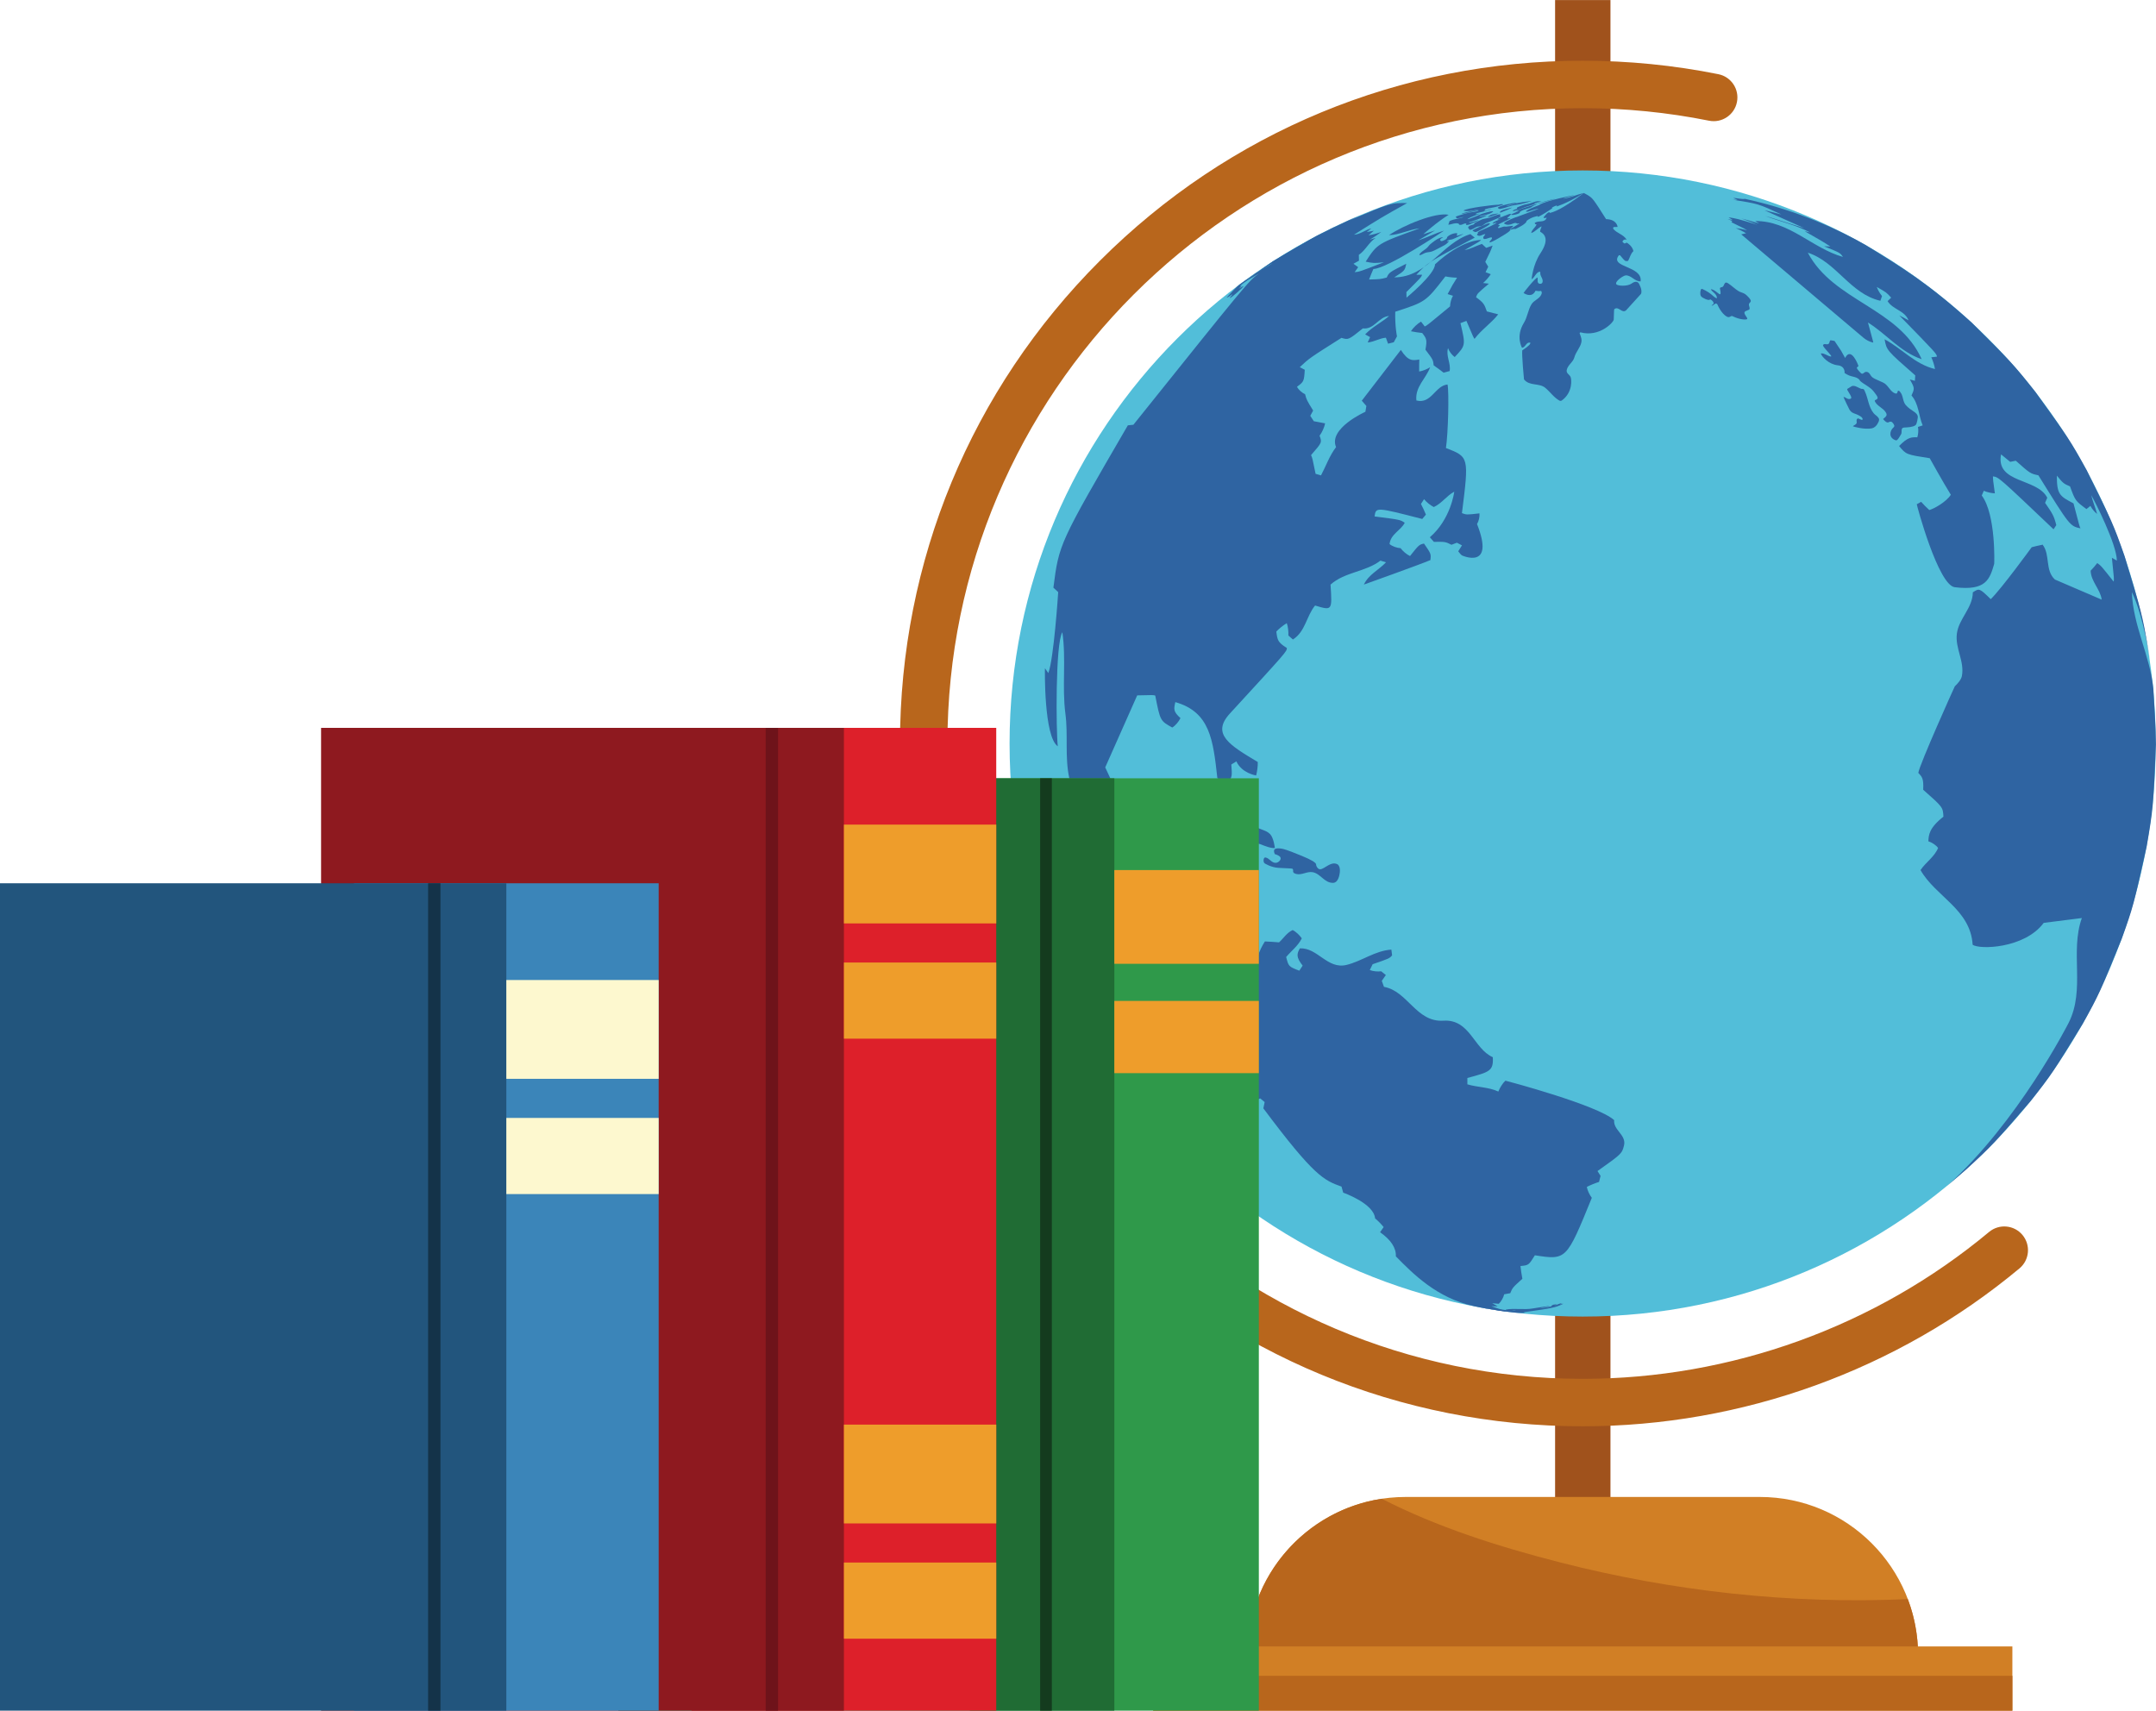<?xml version="1.0" encoding="UTF-8"?><svg xmlns="http://www.w3.org/2000/svg" xmlns:xlink="http://www.w3.org/1999/xlink" height="1291.4" preserveAspectRatio="xMidYMid meet" version="1.0" viewBox="246.9 414.9 1627.6 1291.4" width="1627.6" zoomAndPan="magnify"><g><g><path d="M 1462.66 1598.105 L 1420.863 1598.105 L 1420.863 414.949 L 1462.66 414.949 L 1462.66 1598.105" fill="#a0521c"/></g><g><path d="M 1694.281 1676.301 C 1694.668 1672.391 1694.875 1668.441 1694.875 1664.441 C 1694.875 1598.461 1641.418 1544.98 1575.434 1544.98 L 1308.059 1544.98 C 1242.082 1544.98 1188.605 1598.461 1188.605 1664.441 C 1188.605 1668.441 1188.805 1672.391 1189.207 1676.301 L 1694.281 1676.301" fill="#d17f25"/></g><g><path d="M 1686.691 1622.102 C 1598.453 1626.07 1509.238 1616.133 1423.715 1594.152 C 1378.09 1582.414 1332.16 1567.914 1290.027 1546.34 C 1232.621 1555.031 1188.605 1604.602 1188.605 1664.441 C 1188.605 1668.441 1188.805 1672.391 1189.207 1676.301 L 1694.281 1676.301 C 1694.668 1672.391 1694.875 1668.441 1694.875 1664.441 C 1694.875 1649.52 1692.117 1635.25 1687.129 1622.082 C 1686.98 1622.082 1686.848 1622.102 1686.691 1622.102" fill="#b8661c"/></g><g><path d="M 1766.074 1706.359 L 1117.426 1706.359 L 1117.426 1657.84 L 1766.074 1657.84 L 1766.074 1706.359" fill="#d17f25"/></g><g><path d="M 1117.426 1679.988 L 1117.426 1706.359 L 1766.074 1706.359 L 1766.074 1679.988 L 1117.426 1679.988" fill="#b8661c"/></g><g><path d="M 1441.746 1491.629 C 1304.062 1491.629 1174.621 1438.012 1077.27 1340.66 C 979.918 1243.301 926.305 1113.871 926.305 976.188 C 926.305 838.504 979.918 709.062 1077.27 611.707 C 1174.621 514.359 1304.062 460.742 1441.746 460.742 C 1476.199 460.742 1510.656 464.16 1544.125 470.906 C 1553.844 472.852 1560.102 482.309 1558.137 492.008 C 1556.203 501.703 1546.734 507.984 1537.059 506.016 C 1505.895 499.75 1473.832 496.559 1441.746 496.559 C 1177.285 496.559 962.125 711.715 962.125 976.188 C 962.125 1240.648 1177.285 1455.801 1441.746 1455.801 C 1553.691 1455.801 1662.637 1416.422 1748.504 1344.91 C 1756.094 1338.59 1767.406 1339.621 1773.719 1347.211 C 1780.043 1354.82 1779.027 1366.109 1771.426 1372.441 C 1679.137 1449.301 1562.047 1491.629 1441.746 1491.629" fill="#b8661c"/></g><g><path d="M 1874.305 976.191 C 1874.305 1215.117 1680.617 1408.809 1441.672 1408.809 C 1202.738 1408.809 1009.043 1215.117 1009.043 976.191 C 1009.043 737.246 1202.738 543.559 1441.672 543.559 C 1680.617 543.559 1874.305 737.246 1874.305 976.191" fill="#52bed9"/></g><g><path d="M 1655.152 599.797 C 1683.73 617.332 1702.621 628.926 1735.328 658.387 C 1764.262 687.125 1766.605 689.461 1783.582 710.895 C 1808.258 745.211 1809.742 747.27 1822.23 769.945 C 1841.598 809.125 1842.367 810.656 1850.762 834.609 C 1863.629 877.168 1864.137 878.824 1868.473 903.941 L 1869.934 913.418 C 1865.32 884.391 1859.961 869.383 1856.281 861.887 C 1857.121 887.301 1870.094 910.012 1872.531 935.059 C 1873.199 947.617 1874.383 964.359 1874.449 976.945 C 1872.52 1022.73 1872.414 1025.457 1867.391 1054.32 C 1857.465 1098.66 1857.27 1099.508 1848.738 1123.34 C 1832.27 1163.859 1831.637 1165.438 1819.285 1187.641 C 1796.805 1224.379 1795.918 1225.809 1779.797 1246.23 C 1753.254 1277 1751.105 1279.508 1730.703 1298.188 L 1716.836 1310.09 C 1770.562 1261.918 1808.234 1187.691 1808.605 1186.941 C 1821.266 1161.789 1809.422 1133.559 1818.516 1107.949 C 1818.285 1107.938 1789.754 1111.539 1789.734 1111.59 C 1775.23 1131.109 1740.895 1131.879 1736.086 1128.07 C 1734.406 1101.301 1708.098 1091.738 1696.734 1071.738 C 1700.691 1065.82 1707.176 1061.867 1709.992 1055.051 C 1708.488 1052.859 1705.211 1050.828 1702.668 1050.008 C 1702.875 1045.309 1703.117 1039.98 1714.02 1031.418 C 1713.641 1024.27 1713.641 1024.27 1698.746 1011.09 C 1699.16 1002.66 1697.965 1001.418 1695.066 998.375 C 1695.906 992.148 1722.426 933.207 1722.621 933 C 1724.703 931.078 1727.438 928.008 1727.957 925.238 C 1730.094 914.164 1722.734 904.227 1724.172 893.246 C 1725.656 881.883 1736.098 873.973 1736.215 862.07 C 1741.148 858.871 1741.148 858.871 1749.75 867.211 C 1757.578 859.688 1780.531 828.215 1780.66 828.008 C 1782.949 827.375 1786.074 826.652 1788.41 826.215 C 1788.711 826.062 1788.711 826.062 1788.711 826.062 C 1788.836 825.984 1788.836 825.984 1788.836 825.984 C 1794.875 833.758 1790.469 845.223 1798.184 852.398 L 1833.512 867.578 C 1832.453 859.633 1825.43 853.973 1825.164 845.73 C 1826.762 844.098 1828.773 841.773 1830.164 839.957 C 1833.133 842.117 1833.133 842.117 1842.527 853.984 C 1842.906 852.203 1842.906 852.203 1841.207 835.965 C 1842.32 836.621 1843.816 837.461 1844.953 838.105 C 1844.887 825.891 1828.336 793.266 1825.59 788.656 C 1826.762 793.484 1828.672 798.086 1830.039 802.848 C 1828.105 801.477 1826.082 798.902 1824.992 796.809 C 1824.094 797.512 1822.887 798.465 1821.988 799.199 C 1813.605 792.992 1813.605 792.992 1809.582 782.09 C 1804.738 779.973 1804.543 779.895 1799.645 773.969 C 1799.656 788.289 1801.82 789.426 1812.227 794.922 C 1816.77 812.254 1816.77 812.254 1817.445 813.77 C 1809.465 811.988 1809.465 811.988 1785.707 773.719 C 1779.555 772.383 1779.555 772.383 1768.641 762.699 C 1767.391 762.965 1765.699 763.309 1764.434 763.562 C 1762.363 761.852 1759.613 759.598 1757.523 757.906 C 1753.371 780.078 1784.766 775.523 1792.422 790.668 C 1791.918 791.816 1791.262 793.371 1790.758 794.508 C 1796.426 802.742 1797.438 804.227 1799.23 811.32 C 1798.609 812.266 1797.793 813.531 1797.16 814.473 C 1755.738 775.121 1755.738 775.121 1751.414 774.523 C 1751.508 777.641 1751.508 777.641 1752.852 787.332 C 1750.277 787.219 1746.84 786.461 1744.504 785.391 C 1744.031 786.473 1743.422 787.91 1742.965 788.965 C 1753.715 803.387 1752.449 840.312 1752.348 840.59 C 1748.977 852.066 1746.32 861.137 1722.574 858.195 C 1710.109 856.652 1693.801 796.152 1693.918 795.566 C 1694.895 795.027 1696.219 794.289 1697.207 793.738 C 1698.93 795.707 1701.402 798.211 1703.359 799.938 C 1706.637 799.109 1716.156 793.887 1719.609 788.402 C 1713.535 778.617 1703.738 760.895 1703.691 760.816 C 1685.855 758.043 1685.855 758.043 1680.566 751.594 C 1687.109 744.863 1689.812 744.922 1694.309 745.016 C 1695.055 742.785 1695.285 739.496 1694.805 737.207 C 1695.883 736.852 1697.285 736.379 1698.355 736.023 C 1695.215 728.617 1695.539 719.91 1689.914 713.449 C 1692.262 708.273 1692.445 707.859 1688.66 701.375 C 1689.801 701.684 1691.328 702.109 1692.48 702.406 C 1692.559 701.176 1692.688 699.523 1692.766 698.293 C 1671.102 679.305 1671.102 679.305 1669.617 671.035 C 1682.625 677.996 1692.664 689.953 1707.66 693.508 C 1707.223 690.758 1706.086 687.16 1704.875 684.629 C 1706.152 684.469 1707.855 684.285 1709.133 684.137 C 1708.844 681.871 1708.844 681.871 1680.691 652.992 C 1682.844 654.051 1685.613 655.559 1687.684 656.73 C 1684.832 649.258 1675.734 648.602 1671.871 642.219 C 1672.676 641.426 1673.781 640.379 1674.574 639.598 C 1670.953 635.629 1670.953 635.629 1663.73 631.547 C 1664.512 633.789 1666.133 636.57 1667.664 638.391 C 1667.297 639.457 1666.777 640.883 1666.422 641.965 C 1643.605 636.734 1633.301 612.664 1611.66 605.672 C 1631.035 642.379 1680.254 647.188 1697.598 686.066 C 1681.496 680.629 1670.977 667.023 1657.062 658.387 C 1661.109 673.312 1661.109 673.312 1661.027 673.531 C 1658.5 673.082 1655.266 671.359 1653.371 669.633 L 1561.383 591.828 C 1562.477 591.574 1563.961 591.219 1565.074 590.977 C 1562.785 589.652 1559.668 588.055 1557.254 587.078 C 1559.832 587.375 1563.27 587.996 1565.777 588.758 C 1563.855 587.504 1563.855 587.504 1554.023 582.695 C 1554.219 582.387 1554.438 581.984 1554.609 581.695 C 1553.562 581.258 1552.137 580.672 1551.078 580.246 C 1552.23 580.488 1553.77 580.797 1554.922 581.039 C 1553.988 580.406 1552.734 579.578 1551.816 578.957 C 1557.141 579.766 1558.762 580.004 1573.699 584.641 C 1568.914 582.582 1568.914 582.582 1561.465 579.82 C 1566.062 580.984 1566.062 580.984 1575.066 583.664 C 1574.09 583.086 1572.812 582.328 1571.836 581.766 C 1597.746 581.488 1615.008 602.371 1638.168 608.859 C 1636.086 605.766 1636.086 605.766 1623.941 600.82 C 1625.355 600.879 1627.242 600.934 1628.68 600.98 C 1622.699 597.129 1622.699 597.129 1609.188 589.391 C 1610.5 589.711 1612.234 590.125 1613.547 590.445 C 1602.805 584.836 1590.961 582.156 1579.656 578.027 C 1582.969 578.879 1582.969 578.879 1609.117 587.215 C 1596.77 581.637 1579.035 573.703 1579.023 573.691 C 1580.266 573.91 1580.266 573.91 1591.66 576.797 C 1574.414 568.746 1574.414 568.746 1554.656 565.609 C 1555.875 565.711 1557.496 565.824 1558.703 565.918 C 1557.691 565.422 1556.324 564.77 1555.301 564.285 C 1558.301 564.398 1561.234 565.422 1564.293 565.031 C 1596.676 572.129 1627.172 583.902 1655.152 599.797" fill="#2f64a2"/></g><g><path d="M 1268.352 579.738 C 1268.43 579.711 1268.52 579.66 1268.578 579.641 C 1268.531 579.68 1268.469 579.711 1268.391 579.75 C 1268.551 579.738 1272.648 577.941 1273.219 577.672 C 1273.102 577.68 1272.969 577.75 1272.84 577.809 C 1272.879 577.781 1272.941 577.762 1272.969 577.75 L 1268.352 579.738" fill="#2f64a2"/></g><g><path d="M 1251.02 587.801 C 1251.148 587.75 1251.301 587.68 1251.422 587.621 C 1251.461 587.59 1251.5 587.578 1251.52 587.559 C 1251.641 587.52 1251.738 587.461 1251.859 587.398 C 1252.012 587.34 1252.18 587.25 1252.34 587.18 C 1252.551 587.078 1252.738 586.988 1252.93 586.898 C 1253.148 586.809 1253.359 586.691 1253.578 586.59 C 1253.789 586.5 1254.02 586.398 1254.219 586.309 C 1254.441 586.219 1254.621 586.121 1254.82 586.039 C 1254.98 585.969 1255.141 585.891 1255.301 585.82 C 1258.16 584.52 1260.941 583.102 1263.809 581.82 C 1263.75 581.84 1263.68 581.871 1263.648 581.879 C 1264.859 581.211 1266.141 580.719 1267.398 580.148 L 1250.629 588 C 1250.738 587.941 1250.898 587.859 1251.02 587.801" fill="#2f64a2"/></g><g><path d="M 1184.422 628.43 C 1181.289 630.578 1181.289 630.578 1172.871 639.578 C 1174.621 639.25 1175.762 637.828 1177.23 636.98 C 1176.809 638.109 1175.711 638.77 1175.262 639.859 C 1176.57 639.941 1185.449 631.648 1185.711 631 C 1185.02 631.039 1185.02 631.039 1182.012 632.852 C 1182.691 632.07 1183.52 631.469 1184.262 630.738 C 1183.879 630.789 1183.391 630.93 1183.051 631.102 C 1184.422 628.922 1186.988 628.09 1188.59 626.191 C 1188.238 626.301 1187.781 626.469 1187.469 626.629 C 1189.352 624.84 1195.391 620.77 1195.449 620.73 C 1194.41 621.66 1193.289 622.469 1192.262 623.379 C 1198.898 620.199 1204.129 614.949 1210.32 611.129 C 1210.199 611.41 1209.988 611.762 1209.82 611.988 C 1210.449 611.949 1210.449 611.949 1224.969 602.922 C 1224.602 603.102 1224.25 603.281 1223.891 603.461 C 1229.77 598.559 1237.352 596.559 1243.34 591.891 C 1242.398 592.27 1241.52 592.75 1240.602 593.199 C 1241.219 592.809 1241.871 592.469 1242.512 592.109 C 1231.98 597.988 1217.988 605.949 1207.719 612.309 L 1184.43 628.43 L 1184.422 628.43" fill="#2f64a2"/></g><g><path d="M 1425.48 1399.898 C 1426.031 1399.68 1426.551 1399.43 1427.059 1399.148 C 1426.16 1399.051 1425.371 1399.539 1424.512 1399.629 C 1425.059 1399.23 1425.691 1398.98 1426.27 1398.621 C 1423.988 1398.852 1422.059 1400.109 1419.91 1400.699 C 1420.648 1400.301 1421.488 1400.109 1422.172 1399.59 C 1421.328 1399.57 1418.5 1399.59 1417.961 1401.07 C 1417.199 1401.328 1410.57 1402.641 1409.141 1402.781 C 1411.629 1401.859 1414.32 1401.762 1416.781 1400.781 C 1416.641 1400.781 1416.449 1400.781 1416.309 1400.801 C 1415.039 1400.922 1404.34 1402.621 1404.262 1402.641 C 1397.379 1403.898 1390.391 1402.281 1383.512 1403.539 C 1386.07 1405.531 1388.84 1403.699 1391.48 1403.961 C 1386.941 1404.949 1382.512 1403.359 1378 1403.359 C 1378.488 1403.578 1378.488 1403.578 1379.199 1403.73 C 1377.09 1403.77 1373.449 1403.262 1370.789 1402.891 C 1370.898 1402.871 1371.031 1402.859 1371.109 1402.852 C 1370.121 1402.648 1366.441 1402.219 1366.441 1402.219 C 1367.012 1402.379 1367.641 1402.5 1368.262 1402.641 C 1367.719 1402.559 1367.18 1402.48 1366.641 1402.379 C 1370.25 1402.969 1375.031 1403.801 1378.648 1404.328 L 1380.52 1404.602 C 1387.27 1405.539 1394.949 1406.59 1398.48 1405.828 C 1398.02 1405.711 1397.5 1405.738 1397.059 1405.539 C 1419.43 1402.5 1421.328 1401.68 1425.48 1399.898" fill="#2f64a2"/></g><g><path d="M 1759.949 1244.984 C 1760.23 1244.723 1760.543 1244.461 1760.824 1244.191 C 1760.52 1244.453 1760.219 1244.703 1759.949 1244.984" fill="#2f64a2"/></g><g><path d="M 1472.922 1279.512 C 1471.309 1285.84 1471.309 1285.84 1452.879 1298.949 C 1453.578 1300.031 1454.488 1301.488 1455.191 1302.57 C 1454.84 1303.949 1454.391 1305.781 1454.039 1307.16 C 1451.172 1308.039 1447.469 1309.551 1444.82 1310.922 C 1445.301 1313.59 1446.91 1317.02 1448.59 1319.16 C 1429.422 1366.211 1429.422 1366.211 1405.602 1362.539 C 1400.949 1370.031 1400.949 1370.031 1394.73 1370.641 C 1395.039 1373.531 1395.602 1377.391 1396.16 1380.262 C 1388.77 1386.941 1388.77 1386.941 1387.012 1391.16 C 1385.629 1391.41 1383.809 1391.73 1382.441 1391.98 C 1381.91 1394.398 1380.148 1397.441 1378.352 1399.148 C 1376.871 1399.031 1374.891 1398.871 1373.398 1398.738 C 1374.648 1399.441 1376.32 1400.359 1377.551 1401.059 C 1376.129 1401.039 1374.211 1401.039 1372.789 1401.02 C 1383.41 1404.578 1383.41 1404.578 1385.012 1405.18 C 1383.648 1405.012 1381.859 1404.77 1380.52 1404.602 L 1378.648 1404.328 C 1375.051 1403.75 1370.25 1403 1366.641 1402.379 C 1365.391 1402.141 1363.719 1401.801 1362.48 1401.551 C 1359.828 1401.012 1359.82 1401.012 1359.82 1401.012 L 1359.789 1401.012 C 1359.789 1401.012 1359.789 1401.012 1359.789 1400.988 L 1359.781 1400.988 C 1331.559 1394.789 1313.699 1376.602 1300.66 1363.34 C 1300.961 1357.012 1296.941 1350.891 1288.738 1345.129 C 1289.559 1343.961 1290.641 1342.41 1291.441 1341.238 C 1289.691 1339.078 1287.102 1336.422 1284.969 1334.66 C 1284.051 1323.41 1261.109 1315.309 1260.91 1315.27 C 1260.52 1313.898 1260 1312.059 1259.629 1310.691 C 1246.5 1305.941 1239.25 1303.32 1200.629 1251.609 C 1200.898 1250.18 1201.301 1248.301 1201.609 1246.871 C 1200.609 1246.051 1199.309 1244.949 1198.328 1244.129 C 1197.129 1244.578 1195.52 1245.18 1194.301 1245.609 C 1187.191 1239.93 1187.262 1239.5 1188.941 1228.789 C 1191.441 1227.559 1194.539 1225.391 1196.648 1223.539 C 1191.27 1221.211 1184.82 1221.891 1180.059 1217.738 C 1181.07 1216.859 1182.449 1215.699 1183.461 1214.82 C 1181.18 1206.16 1181.18 1206.16 1180.66 1197.109 C 1182.02 1196.809 1183.859 1196.391 1185.23 1196.102 C 1185.199 1194.691 1185.172 1192.82 1185.16 1191.41 C 1186.449 1191.73 1188.199 1192.18 1189.52 1192.488 C 1189.719 1189.5 1189.27 1185.371 1188.219 1182.551 C 1189.5 1181.898 1191.219 1181.039 1192.5 1180.379 C 1192.352 1177.762 1190.648 1174.34 1188.859 1172.41 C 1190.238 1169.891 1192.871 1166.941 1195.191 1165.262 C 1192.691 1159.59 1191.66 1157.238 1178.301 1142.531 C 1177.691 1143.68 1176.898 1145.211 1176.309 1146.371 C 1176.809 1147.672 1177.461 1149.398 1177.949 1150.711 C 1176.738 1151.18 1175.141 1151.82 1173.941 1152.301 C 1169.48 1149.898 1167.262 1145.23 1163.461 1142.148 C 1162.172 1142.48 1160.48 1142.941 1159.199 1143.27 C 1157.898 1142.48 1156.16 1141.43 1154.852 1140.66 C 1155.262 1137.66 1155.602 1133.629 1155.559 1130.629 C 1154.559 1129.66 1153.219 1128.379 1152.23 1127.398 C 1143.012 1127.73 1143.012 1127.73 1139.539 1124.699 C 1141.891 1123.031 1145.191 1120.98 1147.781 1119.711 C 1148.148 1117.84 1148.629 1115.34 1148.98 1113.48 C 1146.809 1115 1144.359 1117.711 1143.129 1120.039 C 1132.609 1115.41 1132.57 1114.66 1131.371 1095.328 C 1122.609 1091.672 1122.609 1091.672 1114.391 1089.328 C 1110.57 1079.379 1105.148 1070.219 1100.68 1060.602 C 1099.391 1060.52 1097.691 1060.41 1096.41 1060.352 C 1095.391 1062.641 1093.102 1065.371 1091.012 1066.75 C 1087.941 1065.34 1087.941 1065.34 1069.02 1045.828 C 1073.309 1028.078 1057.289 1017.27 1054.07 1002.078 C 1050.68 986.109 1053.309 969.789 1051.199 953.73 C 1048.52 933.301 1051.871 912.621 1048.891 892.191 C 1043.559 900.488 1044.129 966.961 1045.441 978.281 C 1034.871 971.121 1035.672 919.84 1035.75 919.371 C 1036.512 920.469 1037.52 921.922 1038.289 923.012 C 1042.422 912.539 1045.738 862.398 1045.75 861.898 C 1044.672 860.891 1043.199 859.539 1042.129 858.539 C 1046.379 825.41 1046.379 825.41 1098.328 735.988 C 1099.578 735.852 1101.262 735.68 1102.512 735.559 C 1189.43 627.078 1189.43 627.078 1197.301 621.359 C 1192.789 623.961 1188.391 626.789 1183.762 629.199 C 1189.93 624.52 1189.93 624.52 1207.809 613.48 C 1202.82 615.879 1200.07 617.199 1184.43 628.43 L 1207.719 612.309 C 1218.059 606.078 1231.898 597.859 1242.512 592.109 C 1245.109 590.789 1248.602 589.078 1251.219 587.801 C 1251.051 587.859 1250.789 587.941 1250.629 588 L 1267.398 580.148 L 1268.352 579.738 L 1272.969 577.75 C 1270.578 578.898 1267.391 580.41 1264.988 581.539 C 1296.828 568.039 1296.828 568.039 1309.211 568.191 C 1290.09 578.871 1290.09 578.871 1269.02 592.102 C 1273.891 591.789 1277.609 588.359 1282.199 587.281 C 1281.148 588.129 1279.738 589.238 1278.68 590.078 C 1280.301 589.781 1282.449 589.379 1284.051 589.078 C 1282.852 590.109 1281.211 591.488 1280 592.531 C 1282.969 592.109 1286.871 591.059 1289.641 589.961 C 1287.172 591.91 1283.68 594.281 1280.922 595.809 C 1282.27 595.422 1284.059 594.91 1285.398 594.52 C 1280.219 597.84 1277.77 603.871 1272.699 607.301 C 1272.738 608.621 1272.789 610.379 1272.809 611.699 C 1271.559 612.391 1269.898 613.328 1268.641 614.02 C 1269.719 614.789 1271.141 615.809 1272.211 616.59 C 1271.41 617.73 1270.34 619.23 1269.539 620.371 C 1273.199 620.031 1273.199 620.031 1291.641 612.891 C 1284.191 613.699 1283.719 613.609 1277.871 612.441 C 1286.738 598.762 1286.738 598.762 1318.609 587.289 C 1310.699 588.109 1303.5 592.199 1295.449 592.422 C 1306.379 584.941 1330.672 574.961 1340.512 577.051 C 1332 582.27 1321.461 591.641 1321.41 591.711 C 1324.051 590.891 1327.602 589.77 1330.23 588.852 C 1326.039 591.488 1321.711 593.84 1317.48 596.398 C 1324.121 594.262 1330.352 591.012 1337.039 589.012 C 1336.762 589.289 1294.43 617.672 1283.691 617.969 C 1282.641 620.328 1281.32 623.488 1280.441 625.91 C 1288.941 625.68 1288.941 625.68 1293.762 624.422 C 1295.57 620.539 1295.57 620.539 1308.488 614 C 1307.43 619.191 1307.43 619.191 1299.422 624.301 C 1324.691 624.16 1335.379 598.352 1356.922 591.641 C 1357.891 592.43 1359.211 593.48 1360.18 594.289 C 1324.609 613.121 1324.609 613.121 1316.121 622.371 C 1317.398 622.34 1319.129 622.301 1320.422 622.27 C 1319.891 624.129 1319.891 624.129 1308.609 635.379 C 1308.621 636.648 1308.68 638.34 1308.699 639.609 C 1308.91 639.441 1330.191 621.879 1330.211 614.449 C 1350.621 595.66 1364.461 596.031 1365.031 596.059 C 1363.828 597.23 1363.828 597.23 1352.52 603.699 C 1357.148 602.879 1361.23 600.488 1365.629 599.031 C 1366.59 599.93 1367.879 601.109 1368.859 602.012 C 1370.301 601.488 1372.23 600.809 1373.699 600.309 C 1372.078 604.672 1372.078 604.672 1368.16 612.59 C 1368.828 613.68 1369.73 615.129 1370.398 616.23 C 1369.789 617.469 1368.98 619.121 1368.371 620.371 C 1369.551 620.828 1371.121 621.449 1372.309 621.898 C 1370.859 624.129 1368.52 626.871 1366.48 628.551 C 1367.789 628.711 1369.559 628.891 1370.898 629.051 C 1362.141 636.48 1362.141 636.48 1361.191 639.289 C 1366.93 643.379 1367.57 644.77 1369.34 649.988 C 1371.922 650.609 1375.359 651.5 1377.93 652.211 C 1372.602 658.98 1365.238 663.789 1360.051 670.719 C 1359.309 669.789 1359.309 669.789 1353.922 657.148 C 1352.578 657.66 1350.781 658.34 1349.422 658.84 C 1353.379 675.621 1353.379 675.621 1345.09 684.441 C 1343.02 682.988 1340.84 680.109 1340.031 677.711 C 1338.309 683.629 1342.309 689.141 1341.262 695.02 C 1339.879 695.379 1338.059 695.871 1336.691 696.25 C 1334.5 694.52 1331.512 692.289 1329.211 690.719 C 1328.75 686.48 1328.75 686.48 1322.988 678.879 C 1324.398 671.289 1323.738 670.43 1320.551 666.289 C 1317.969 666.031 1314.57 665.5 1312.031 664.969 C 1313.711 662.301 1316.91 659.25 1319.66 657.699 C 1320.488 658.789 1321.621 660.25 1322.461 661.352 C 1324.23 660.559 1324.23 660.559 1341.57 646.211 C 1341.609 643.711 1342.512 640.32 1343.781 638.18 C 1342.559 637.801 1340.949 637.301 1339.73 636.922 C 1343.469 629.852 1343.602 629.66 1346.852 624.531 C 1344.199 624.488 1340.648 624.121 1338.051 623.57 C 1323.23 642.738 1323.23 642.738 1300.191 650.23 C 1299.91 661.34 1301.488 668.781 1301.5 668.82 C 1300.762 670.148 1299.801 671.949 1299.059 673.281 C 1297.789 673.602 1296.051 674.031 1294.77 674.352 C 1294.301 673 1293.641 671.199 1293.129 669.852 C 1288.328 670.18 1284.211 673.07 1279.391 673.422 C 1279.941 672.211 1280.672 670.609 1281.211 669.398 C 1280.09 668.781 1278.602 667.961 1277.48 667.34 C 1282.781 661.781 1289.781 658.398 1295.559 653.461 C 1287.711 653.922 1284.328 663.871 1275.75 662.809 C 1264.84 671.559 1264.84 671.559 1259.59 669.949 C 1235.43 685.23 1235.43 685.23 1228.121 692.07 C 1229.25 692.66 1230.762 693.469 1231.891 694.059 C 1231.34 702.93 1231.141 703.078 1226.039 706.871 C 1227.109 709.09 1229.809 711.488 1232.102 712.43 C 1233.34 716.93 1233.34 716.93 1238.211 724.828 C 1237.559 726.02 1236.691 727.609 1236.051 728.801 C 1236.859 730.031 1237.93 731.672 1238.73 732.891 C 1241.301 733.32 1244.719 733.961 1247.262 734.5 C 1246.66 737.5 1244.922 741.379 1243.059 743.828 C 1244.961 748.91 1244.961 748.91 1236.629 758.48 C 1237.641 760.711 1237.641 760.711 1240.07 772.609 C 1241.289 772.961 1242.941 773.41 1244.16 773.762 C 1247.941 766.648 1250.539 758.91 1255.512 752.43 C 1249.539 738.352 1277.371 725.871 1277.648 725.762 C 1277.871 724.461 1278.172 722.699 1278.398 721.379 C 1277.371 720.18 1275.969 718.578 1274.93 717.391 L 1304.422 679.059 C 1309.961 687.719 1313.289 687.141 1318.352 686.301 C 1318.27 689.02 1318.219 692.648 1318.262 695.352 C 1320.891 694.961 1324.289 693.578 1326.531 692.129 C 1323.461 700.66 1315 706.961 1316.16 717.23 C 1327.551 720.141 1330.23 706.039 1339.68 705.16 C 1340.91 711.359 1340.121 742.301 1338.461 753.129 C 1355.891 759.828 1355.891 759.828 1350.539 802.281 C 1354.039 803.559 1354.039 803.559 1363.77 802.449 C 1364.039 804.93 1363.25 808.41 1361.93 810.512 C 1375.75 845.398 1350.879 834.379 1350.621 834.219 C 1349.512 833.578 1348.602 832.031 1347.75 831.09 C 1348.59 829.738 1349.719 827.949 1350.57 826.602 C 1349.422 826.012 1347.898 825.199 1346.738 824.609 C 1345.52 825.07 1343.871 825.68 1342.641 826.16 C 1337.961 823.84 1337.961 823.84 1329.359 823.961 C 1328.441 822.922 1327.238 821.539 1326.32 820.488 C 1342.102 806.961 1344.762 786.262 1344.73 786.102 C 1338.98 789.148 1335.289 794.969 1329.289 797.68 C 1326.77 796.391 1323.672 793.969 1321.949 791.73 C 1321.238 792.809 1320.301 794.262 1319.602 795.34 C 1320.859 797.68 1322.328 800.91 1323.352 803.379 C 1322.512 804.359 1321.422 805.699 1320.578 806.68 C 1285.578 797.672 1285.578 797.672 1284.59 804.77 C 1303.98 807.238 1303.98 807.238 1307.359 809.57 C 1304.289 815.461 1296.68 818.121 1295.898 825.629 C 1297.949 827.352 1301.578 828.602 1304.23 828.73 C 1305.891 830.949 1308.82 833.5 1311.352 834.648 C 1318.16 826.102 1318.16 826.102 1321.891 825.238 C 1327.27 832.98 1327.27 832.98 1326.719 837.738 C 1317.211 841.68 1276.5 856.211 1276.5 856.211 C 1280.059 848.621 1287.809 845.18 1293.219 839.398 C 1291.961 839.02 1290.27 838.512 1289.012 838.121 C 1277.711 846.762 1262.16 846.59 1251.34 856.23 C 1252.641 875.93 1252.641 875.93 1239.68 872.012 C 1233.121 879.941 1232.422 891.66 1222.949 897.672 C 1221.93 896.762 1220.559 895.539 1219.52 894.641 C 1219.648 891.828 1219.27 887.98 1218.309 885.34 C 1215.68 886.871 1212.5 889.449 1210.422 891.66 C 1211.211 897.949 1211.461 899.859 1218.359 904.051 C 1218.41 906.68 1218.41 906.68 1175.352 953.559 C 1161.109 969.07 1175.16 977.449 1196.41 990.141 C 1196.52 993.211 1195.961 997.34 1195.172 1000.32 C 1194.738 1000.25 1184.281 998.512 1180.262 989.68 C 1179.09 990.391 1177.57 991.32 1176.441 992.031 C 1177.09 1000.84 1177.09 1000.84 1174.309 1005.641 C 1171.629 1005.23 1168.148 1003.82 1165.898 1002.289 C 1162.68 973.34 1160.371 952.422 1134.172 944.941 C 1132.969 950.391 1132.602 952.031 1138.051 957.02 C 1136.828 959.559 1134.289 962.691 1131.859 964.121 C 1122.762 959.078 1122.762 959.078 1119.02 940.012 C 1117.578 939.539 1117.578 939.539 1105.391 939.852 L 1081.25 994.211 L 1104.238 1043.461 C 1105.078 1040.66 1106.52 1037 1107.891 1034.43 C 1109.148 1034.301 1110.828 1034.129 1112.121 1034.012 C 1113.852 1028.98 1112.41 1023.27 1115.461 1018.52 C 1123.898 1017.121 1124.969 1017.09 1130.91 1016.859 C 1138.43 1034.281 1138.43 1034.281 1124.211 1069.191 C 1132.41 1081.781 1148.68 1076.852 1158.828 1085.148 C 1160.5 1128.539 1160.5 1128.539 1166.129 1137.512 C 1176.211 1132.578 1185.969 1140.391 1195.961 1138.289 C 1198.23 1131.512 1199.281 1129.77 1201.781 1125.602 C 1205 1125.75 1209.281 1126.012 1212.48 1126.301 C 1215.91 1123.219 1218.328 1119 1222.762 1117.02 C 1225.27 1118.238 1228.059 1120.98 1229.648 1123.27 C 1226.859 1128.949 1221.77 1132.672 1217.84 1137.359 C 1219.68 1144.539 1219.68 1144.539 1227.762 1147.691 C 1228.52 1146.551 1229.531 1145.02 1230.289 1143.859 C 1225.078 1137.262 1225.988 1134.859 1228.199 1130.828 C 1241.609 1130.199 1248.891 1146.789 1263.32 1143.352 C 1274.988 1140.551 1284.898 1132.578 1297.262 1131.781 C 1297.422 1133.09 1297.648 1134.82 1297.82 1136.121 C 1295.75 1138.469 1295.75 1138.469 1283.129 1142.801 C 1282.48 1144.121 1281.629 1145.898 1280.98 1147.219 C 1283.398 1148.148 1286.988 1148.512 1289.559 1148.141 C 1290.621 1148.988 1292.051 1150.109 1293.109 1150.961 C 1292.199 1152.281 1290.961 1154.039 1290.039 1155.371 C 1290.531 1156.711 1291.18 1158.52 1291.68 1159.891 C 1309.66 1163.121 1316 1186.738 1336.551 1185.43 C 1356.699 1184.172 1359.352 1206.609 1373.84 1213 C 1374.441 1223.379 1371.43 1224.191 1354.648 1228.68 C 1354.648 1230.129 1354.648 1232.051 1354.648 1233.469 C 1362.32 1235.809 1370.609 1235.488 1378.02 1238.922 C 1379.09 1236.191 1381.191 1232.699 1383.359 1230.719 C 1383.949 1230.801 1453.012 1249.129 1465.449 1260.512 C 1464.719 1268.109 1474.672 1271.512 1472.922 1279.512" fill="#2f64a2"/></g><g><path d="M 1209.309 1055.031 C 1206.98 1055.609 1201.211 1053.352 1199.48 1052.629 C 1197.73 1051.91 1197.73 1051.91 1188.898 1050.539 C 1184.621 1049.871 1184.051 1047.07 1183.121 1042.43 C 1182.27 1038.238 1181.738 1035.48 1177.898 1033.609 C 1176.738 1033.059 1174.469 1032.27 1172.281 1033.191 C 1171.84 1033.371 1170.789 1033.801 1169.391 1032.352 C 1168.512 1031.449 1167.41 1029.73 1165.18 1026.289 C 1160.199 1018.52 1159.941 1018.531 1158.219 1018.68 C 1156.539 1020.91 1157.18 1024.57 1153.828 1025.781 C 1152.422 1026.289 1151.078 1025.371 1149.691 1025.52 C 1148.289 1025.68 1147.262 1027.059 1145.719 1026.711 C 1144.852 1026.531 1144.262 1023.711 1144.262 1023.68 C 1144.059 1022.531 1143.98 1020.852 1144.48 1019.789 C 1144.68 1019.34 1145.09 1018.781 1145.352 1018.352 C 1146.301 1016.859 1147.988 1016.059 1148.941 1014.57 C 1149.852 1013.141 1149.719 1011.32 1150.691 1009.922 C 1151.34 1008.961 1152.551 1009.531 1153.469 1010.172 C 1154.691 1011.02 1155.379 1012.57 1157.012 1012.91 C 1161.031 1013.719 1165.121 1012.57 1169.148 1013.379 C 1172.648 1014.41 1174.301 1017.68 1176.98 1019.719 C 1179.031 1021.281 1181.75 1019.238 1183.762 1020.961 C 1184.238 1021.359 1185.02 1022.051 1186.43 1025.559 C 1188.199 1029.98 1189.719 1033.801 1193.23 1037.57 C 1196.648 1041.262 1202.27 1041.012 1205.738 1044.609 C 1208.469 1047.461 1209.309 1054.98 1209.309 1055.031" fill="#2f64a2"/></g><g><path d="M 1195.73 1070.961 C 1195.328 1075.289 1190.949 1077.281 1187.699 1073.281 C 1181.02 1065.012 1181.02 1065.012 1179.91 1059.211 C 1180.871 1059.5 1183.281 1060.219 1185.691 1060.711 C 1186.66 1060.891 1187.672 1060.762 1188.641 1060.93 C 1191.379 1061.719 1196.18 1066.141 1195.73 1070.961" fill="#2f64a2"/></g><g><path d="M 1258.352 1073.5 C 1258.078 1075.879 1257.051 1081.41 1253.109 1081.391 C 1246.59 1081.371 1243.762 1074.359 1237.781 1073.32 C 1233.48 1072.59 1229.621 1075.801 1225.281 1074.641 C 1224.289 1074.379 1223.59 1073.949 1223.281 1073.422 C 1222.75 1072.559 1223.629 1071.051 1222.281 1070.641 C 1221.961 1070.531 1221.961 1070.531 1212.281 1070.078 C 1206.441 1069.82 1201.66 1066.68 1201.609 1066.648 C 1200.211 1065.57 1200.68 1062 1202.191 1062.219 C 1205.27 1062.672 1206.648 1066.371 1210 1066.262 C 1212.012 1066.211 1214.641 1063.738 1213.379 1061.891 C 1212.68 1060.898 1210.73 1060.09 1209.25 1059.68 C 1207.738 1055.98 1209.102 1054.859 1214.238 1055.52 C 1216.262 1055.898 1217.852 1056.211 1229.711 1061.039 C 1236.891 1063.969 1240.512 1066.172 1240.469 1067.57 C 1240.449 1069.039 1241.781 1070.461 1242.328 1070.789 C 1243.809 1071.691 1245.422 1070.691 1248.078 1069.039 C 1252.391 1066.359 1254.289 1066.359 1256.461 1067.301 C 1256.488 1067.328 1258.91 1068.43 1258.352 1073.5" fill="#2f64a2"/></g><g><path d="M 1395.02 568.941 C 1392.98 569.371 1390.91 569.57 1388.891 570.031 C 1385.719 570.738 1382.73 572.078 1379.512 572.59 C 1378.578 572.738 1377.551 572.078 1377.738 571.641 C 1378.238 570.5 1388.5 567.891 1392.02 567.988 C 1389.391 569.281 1386.391 569.309 1383.711 570.461 C 1384.391 570.711 1390.09 568.941 1390.121 568.91 C 1391.18 567.961 1403.18 566.551 1403.281 566.57 C 1402.898 566.828 1397.57 568.398 1395.02 568.941" fill="#2f64a2"/></g><g><path d="M 1355.879 584.461 C 1355.621 584.539 1354.289 584.941 1353.57 584.641 C 1353.57 584.289 1353.871 584.07 1353.941 583.762 C 1351.961 582.969 1350.391 585.461 1348.391 584.441 C 1348.488 583.539 1347.039 583.43 1346.16 583.441 C 1344.148 583.461 1342.328 584.359 1340.359 584.559 C 1340.34 584.488 1340.301 584.398 1340.328 584.34 L 1341.18 581.82 C 1344.531 580.129 1348.379 580.102 1351.84 578.75 C 1349.988 578.77 1348.309 580 1346.398 579.578 C 1346.488 579.07 1345.969 578.922 1345.801 578.57 C 1346.461 577.922 1354.531 575.57 1357.172 575.25 C 1360.898 574.781 1362.512 574.32 1363 574.148 C 1363.09 574.059 1363.09 574.059 1363.09 574.059 L 1363.078 574.059 L 1363.078 574.039 L 1363.07 574.039 C 1362.641 573.789 1361.91 573.852 1354.691 575.5 C 1351.121 576.328 1350.68 576.398 1350.172 576.391 C 1351.281 575.461 1358.531 574.191 1358.602 574.18 C 1359.07 574.109 1361.828 573.531 1363.41 573.07 C 1362.41 573.078 1362.41 573.078 1360.68 573.469 C 1354 574.969 1351.809 573.93 1351.719 573.891 C 1353.75 571.941 1375.801 569.262 1378.371 569.469 C 1378.031 569.641 1378.031 569.641 1375.238 570.34 C 1377.48 570.059 1379.5 568.461 1381.91 569.25 C 1381.102 569.84 1375.199 571.441 1373.07 571.719 C 1371.711 571.879 1369.289 572.441 1367.961 572.961 C 1368.039 573.051 1368.102 573.219 1368.09 573.34 C 1367.719 573.59 1367.309 573.75 1366.969 574.012 C 1369.109 574.211 1370.949 573.031 1372.988 572.781 C 1372.148 573.391 1363.441 575.469 1362.43 575.648 C 1362.43 575.648 1361.141 576 1360.82 576.621 C 1361.898 576.691 1362.871 576.199 1363.891 576.07 C 1363.75 576.309 1363.75 576.309 1362.172 576.879 C 1358.359 578.301 1355.789 579.469 1354.578 580.352 C 1355.602 580.672 1364.578 576.73 1364.66 576.691 C 1365.34 576.309 1372.512 574.059 1374.051 574.391 C 1374.059 574.48 1374.078 574.602 1374.09 574.68 C 1371.051 577.219 1367.031 577.02 1363.551 578.328 C 1363.809 578.539 1364.051 578.609 1367.012 577.871 C 1369.012 577.391 1369.148 577.359 1369.559 577.34 C 1368.41 578.449 1357.371 582.32 1357.32 582.301 C 1356.73 582.199 1355.578 582.969 1355.57 582.98 C 1358.289 583.039 1360.602 581.48 1363.191 581.059 C 1362.891 581.52 1355.949 584.43 1355.879 584.461" fill="#2f64a2"/></g><g><path d="M 1337.398 599.98 C 1334.27 601.52 1331.309 603.379 1328.07 604.672 C 1326.551 605.262 1324.922 605.191 1323.371 605.621 C 1321.941 606.02 1320.73 606.988 1319.289 607.422 C 1319.059 607.488 1318.75 607.531 1318.512 607.52 C 1318.141 607.012 1319.23 605.922 1319.238 605.91 C 1319.461 605.699 1319.75 605.41 1319.98 605.211 C 1321.238 604.078 1322.75 603.27 1324.039 602.129 C 1325 601.27 1325.68 600.102 1326.66 599.25 C 1327.691 598.359 1328.789 597.57 1329.879 596.75 C 1332.27 594.922 1335.09 593.859 1336.199 594.02 C 1336.199 594.07 1336.172 594.16 1336.172 594.211 C 1332.539 595.789 1334.789 596.871 1334.789 596.871 C 1335.988 597.148 1339.82 595.25 1339.328 593.961 C 1340.961 591.988 1344.828 590.672 1346.871 590.98 C 1347.301 591.641 1346.602 592.129 1346.59 592.711 C 1346.871 592.93 1346.91 592.969 1349.422 592.109 C 1351.23 591.5 1351.48 591.422 1351.809 591.371 C 1351.422 591.781 1343.898 595.641 1342.539 595.73 C 1342.539 595.73 1339.879 595.898 1339.328 596.941 C 1339.359 596.988 1339.379 597.059 1339.422 597.102 C 1339.949 597.129 1340.43 596.82 1340.949 596.801 C 1340.949 596.809 1339.141 599.109 1337.398 599.98" fill="#2f64a2"/></g><g><path d="M 1380.02 575.262 C 1379.148 575.48 1379.012 575.219 1379.25 574.852 C 1379.25 574.852 1379.93 573.969 1381.469 573.41 C 1383.711 572.609 1386.059 572.191 1388.352 571.578 C 1387.801 572.199 1380.48 575.16 1380.02 575.262" fill="#2f64a2"/></g><g><path d="M 1372.559 578.191 C 1372.539 578.191 1369.969 579.039 1370.059 578.68 C 1370.109 578.531 1371.82 577.25 1373.172 576.801 C 1373.73 576.621 1377.59 576 1378.031 576.109 C 1378.031 576.121 1378.031 576.141 1378.031 576.172 C 1377.719 576.398 1372.602 578.172 1372.559 578.191" fill="#2f64a2"/></g><g><path d="M 1364.84 585.609 C 1362.301 585.93 1362.301 585.93 1361.48 586.281 C 1359.77 587 1358.34 588.43 1356.309 588.398 C 1356.289 588.379 1356.25 588.352 1356.23 588.309 C 1355.961 587.57 1354.75 586.922 1355.469 586.07 C 1356.699 584.641 1358.691 584.891 1360.141 583.941 C 1359.98 583.859 1359.781 583.859 1359.602 583.781 C 1359.711 583.141 1365.531 580.578 1365.762 580.5 C 1365.98 580.43 1366.25 580.309 1366.469 580.27 C 1368.012 579.852 1369.621 579.719 1371.148 579.289 C 1373.98 578.48 1376.52 576.801 1379.551 576.719 C 1379.551 576.762 1379.57 576.82 1379.539 576.859 C 1379.52 576.93 1379.441 577.012 1379.441 577.078 C 1379.328 577.359 1379.73 577.5 1379.621 577.781 C 1379.512 578.09 1379.121 578.148 1378.949 578.43 C 1379.43 578.59 1379.871 578.379 1380.32 578.328 C 1380.289 578.43 1380.172 578.539 1380.07 578.59 C 1379.988 578.621 1379.871 578.68 1379.801 578.719 C 1376.16 580.391 1372.43 581.809 1368.738 583.34 C 1367.34 583.922 1366.469 585.398 1364.84 585.609" fill="#2f64a2"/></g><g><path d="M 1383.75 591.352 C 1383.641 591.422 1372.621 598.449 1371.379 597.84 C 1371.41 596.352 1373.5 595.91 1373.172 594.262 C 1372.789 594.031 1372.371 593.961 1369.77 594.891 C 1369.398 595.039 1368.48 595.359 1367.73 595.352 C 1367.18 595.34 1366.531 595.121 1366.641 594.18 C 1366.77 593.148 1367.82 592.711 1368.148 591.809 C 1368.121 591.762 1368.07 591.711 1368.039 591.68 C 1365.969 591.641 1364.129 594.07 1361.891 592.25 C 1361.941 591.641 1362.578 591.32 1362.672 590.738 C 1362.578 590.641 1362.48 590.52 1362.43 590.41 C 1362.988 589.809 1364.059 589.191 1368.93 587.129 C 1372.25 585.711 1376.301 583.52 1376.621 583.148 C 1376.578 583.109 1376.531 583.051 1376.5 583.012 C 1376.109 583.051 1375.891 583.078 1374.699 583.5 C 1373.859 583.789 1373.852 583.781 1373.609 583.609 C 1375.16 581.551 1377.77 581.391 1379.762 580.102 C 1378.961 580.16 1378.301 581.012 1377.391 580.469 C 1377.629 580.238 1378.16 579.648 1382.219 578.02 C 1383.512 577.531 1384.781 577.02 1386.059 576.539 C 1386.941 576.309 1387.211 576.289 1387.449 576.34 C 1387.48 576.398 1387.531 576.469 1387.57 576.52 C 1387.148 577.512 1385.18 579.02 1385.102 579.102 C 1384.82 579.301 1384.82 579.34 1384.781 579.559 C 1385.039 579.859 1385.039 579.859 1387.051 579.59 C 1387.07 579.641 1387.102 579.68 1387.109 579.719 C 1386.68 580.012 1386.109 580.391 1381.809 582.422 C 1379.09 583.73 1378.141 584.191 1377.922 584.629 C 1378.301 584.969 1378.859 584.762 1379.27 585.039 C 1378.988 585.781 1377.449 585.961 1377.949 586.898 C 1378.121 587.219 1378.121 587.219 1380.09 586.59 C 1380.789 586.359 1381.469 586.07 1382.211 585.969 C 1382.801 585.891 1383.391 586.039 1383.969 586 C 1385.43 585.871 1387.148 585.609 1388.539 585.398 C 1388.738 585.371 1389.031 585.328 1389.238 585.398 C 1388.82 586.75 1387.199 587.051 1386.719 588.359 C 1386.852 588.391 1387 588.379 1387.141 588.352 C 1386.828 589.039 1386.488 589.559 1383.75 591.352" fill="#2f64a2"/></g><g><path d="M 1362.969 589.289 C 1362.48 589.512 1361.191 590.141 1360.539 590.078 C 1360.41 590.07 1358.5 589.27 1358.578 588.891 C 1358.699 588.25 1367.789 584.5 1369.621 583.75 C 1370.691 583.32 1371.621 583.559 1371.621 583.559 C 1372.809 584.238 1363.07 589.238 1362.969 589.289" fill="#2f64a2"/></g><g><path d="M 1392.41 576.461 C 1390.949 576.941 1387.5 577.648 1387.73 576.789 C 1387.762 576.672 1387.762 576.672 1394.039 573.98 C 1392.922 574.012 1391.949 574.621 1390.879 574.828 C 1391.441 574.238 1392.391 574.352 1392.93 573.691 C 1392.75 573.551 1392.551 573.629 1392.359 573.629 C 1393.371 572.879 1407.57 568.738 1407.641 568.738 C 1407.602 568.789 1407.539 568.828 1407.48 568.859 C 1406.281 569.52 1404.969 569.969 1403.77 570.641 C 1403.488 570.789 1403.371 571.141 1403.059 571.289 C 1400.52 572.57 1397.559 572.762 1395.129 574.289 C 1394.422 574.762 1394.148 574.898 1394.211 575.18 C 1394.289 575.77 1392.859 576.309 1392.41 576.461" fill="#2f64a2"/></g><g><path d="M 1392.211 573.512 C 1389.531 574.391 1389.25 574.328 1389.02 574.289 C 1389.012 574.238 1389 574.211 1388.969 574.16 C 1389.73 572.859 1391.309 573.129 1392.379 572.371 C 1392.309 572.16 1391.949 572.191 1392.012 571.922 C 1392.031 571.672 1392.309 571.5 1392.52 571.371 C 1393.012 571.07 1395.828 570.012 1396.488 569.789 C 1398.129 569.199 1399.91 569.051 1401.57 568.578 C 1403.012 568.172 1404.34 567.512 1405.801 567.148 C 1405.871 567.141 1407.949 566.621 1408.609 566.789 C 1408.609 566.828 1408.609 566.879 1408.609 566.91 C 1409.238 566.949 1409.84 566.719 1410.461 566.75 C 1408.738 567.789 1406.602 567.621 1404.859 568.68 C 1405.762 568.941 1406.5 568.352 1407.359 568.328 C 1407.25 568.398 1407.102 568.469 1406.988 568.512 C 1406.91 568.539 1406.82 568.559 1406.738 568.602 C 1404.078 569.5 1401.34 570.172 1398.691 571.078 C 1396.512 571.828 1394.41 572.801 1392.211 573.512" fill="#2f64a2"/></g><g><path d="M 1410.75 567.809 C 1409.641 568.121 1408.609 568.602 1407.449 568.68 C 1408.129 568.172 1420.09 564.922 1420.91 564.98 C 1420.602 565.121 1420.281 565.211 1419.98 565.289 C 1416.891 566.148 1413.809 566.969 1410.75 567.809" fill="#2f64a2"/></g><g><path d="M 1442.539 560.578 C 1442.051 560.922 1441.551 561.25 1441.012 561.551 C 1440.98 561.559 1440.98 561.559 1440.98 561.559 L 1440.961 561.559 C 1428.98 568.859 1421.988 570.77 1421.941 570.77 C 1422.039 570.59 1422.199 570.359 1422.352 570.219 C 1422.27 570.148 1422.129 570.078 1422.039 570.031 C 1420.219 570.461 1418.141 571.879 1418.051 571.961 C 1418.238 571.93 1418.488 571.879 1418.68 571.82 C 1418.719 571.898 1418.801 571.988 1418.84 572.078 C 1417.922 572.801 1409.172 578.48 1407.941 578.559 C 1407.879 578.48 1407.789 578.359 1407.719 578.289 C 1407.73 578.191 1407.75 578.059 1407.75 577.988 C 1407.75 577.988 1402.891 578.68 1399.328 581.68 C 1399.641 583.922 1390.672 587.91 1390.59 587.922 C 1390.539 587.828 1390.48 587.738 1390.441 587.648 C 1389.871 587.648 1389.871 587.648 1387.141 588.352 C 1387.051 588.359 1386.93 588.391 1386.828 588.398 C 1387.051 587.91 1387.141 587.699 1392.191 584.68 C 1392.809 584.309 1393.449 583.961 1394.02 583.5 C 1393.391 583.422 1392.781 583.73 1392.141 583.711 C 1391.27 582.68 1389.32 583.531 1388.379 583.93 C 1387.27 584.398 1384.441 585.32 1382.211 583.48 C 1383.512 581.738 1391.512 578.648 1392.359 578.539 L 1408.352 572.57 C 1408.09 572.512 1406.941 572.461 1402.961 573.859 C 1400.531 574.711 1399.352 575.078 1398.762 574.41 C 1401.109 572.719 1401.109 572.719 1409.27 569.512 C 1409.281 569.398 1409.281 569.398 1409.281 569.398 C 1409.238 569.379 1409.238 569.379 1409.238 569.379 C 1414.441 566.18 1435.379 562.148 1435.578 562.121 C 1432.699 563.262 1429.59 563.672 1426.73 564.922 C 1432.23 564.23 1437.219 561.789 1442.551 560.57 C 1442.551 560.57 1442.539 560.57 1442.539 560.578" fill="#2f64a2"/></g><g><path d="M 1445.191 562.02 C 1444.551 561.66 1443.66 561.18 1443 560.82 C 1442.98 560.84 1442.949 560.859 1442.922 560.879 C 1443.172 561.078 1443.48 561.352 1443.73 561.559 C 1443.41 561.301 1442.961 560.922 1442.641 560.641 L 1442.398 560.781 C 1442.262 561 1442.07 561.27 1441.93 561.48 C 1442.09 561.25 1442.301 560.922 1442.441 560.691 C 1442.371 560.73 1442.262 560.801 1442.191 560.84 C 1425.52 573.469 1419.34 575.039 1417 575.621 C 1416.82 575.461 1416.602 575.219 1416.422 575.059 C 1415.148 575.57 1414.84 575.691 1412.07 579.039 C 1412.281 579.211 1412.578 579.43 1412.801 579.59 C 1413.32 579.469 1414 579.289 1414.512 579.172 C 1413.059 583.629 1407.988 580.879 1405.441 583.32 C 1405.57 583.559 1405.762 583.859 1405.871 584.102 C 1406.191 584.16 1406.602 584.27 1406.891 584.328 C 1405.961 586.77 1403.32 588.129 1402.82 590.828 C 1405.898 589.891 1407.801 587.078 1410.672 585.781 C 1410.379 587.16 1409.531 588.359 1409.551 589.809 C 1411.762 591.07 1417.602 594.422 1409.719 606.238 C 1404.059 614.75 1403.141 625.609 1403.141 625.699 C 1405.648 624.27 1406.172 620.73 1409.27 619.922 C 1409.41 620.121 1409.578 620.379 1409.73 620.57 C 1409.262 623.219 1411.941 625.09 1411.441 627.73 C 1411.039 629.699 1408.629 629.25 1408.148 628.551 C 1407.25 627.25 1407.93 625.75 1407.609 624.371 C 1405.871 624.75 1397.281 635.43 1397.07 636.09 C 1399.398 637.551 1403.66 639.309 1406.07 634.391 C 1408.551 634.75 1408.551 634.75 1410.289 634.531 C 1410.75 635.172 1411.23 635.859 1410.289 637.621 C 1408.609 640.719 1404.859 641.648 1403.051 644.578 C 1400.371 648.93 1400.02 654.219 1397.34 658.578 C 1390.922 668.949 1395.82 677.309 1395.879 677.398 C 1398.66 677.27 1398.879 672.789 1402.25 673.641 C 1402.059 674.66 1401.898 675.531 1396.078 679.41 C 1395.629 682.559 1397.34 701.262 1397.391 701.301 C 1401.52 706.531 1408.77 703.828 1413.441 707.66 C 1417.18 710.738 1419.859 714.941 1424.199 717.359 C 1424.648 717.609 1425.512 717.551 1425.922 717.23 C 1434.41 711.16 1433.359 700.93 1432.488 699.309 C 1431.578 697.57 1429.172 696.699 1429.66 694.211 C 1430.461 690.328 1434.461 688.379 1435.43 684.629 C 1436.531 680.539 1439.82 677.461 1440.711 673.281 C 1441.148 671.211 1440.578 669.691 1439.352 666.371 C 1439.52 666.191 1439.762 665.949 1439.941 665.762 C 1454.359 669.711 1465.109 658.109 1465.141 656.141 C 1465.359 648.441 1465.359 648.441 1465.672 648.211 C 1468.898 645.789 1471.281 651.828 1474.48 649.141 L 1485.691 636.789 C 1487.102 633.781 1484.012 628.738 1483.98 628.711 C 1482.781 627.16 1480.922 627.27 1478.469 629.039 C 1475.469 631.191 1468.281 630.789 1467.199 629.602 C 1465.398 627.641 1472.422 622.82 1474.211 622.789 C 1478.578 622.699 1481.012 627.531 1485.441 627.301 C 1486.93 615.301 1461.539 617.02 1469.059 607.559 C 1469.32 607.57 1469.66 607.602 1469.91 607.621 C 1473.789 612.281 1473.789 612.281 1476 611.828 C 1477.34 609.379 1477.84 606.461 1480 604.441 C 1479.18 600.719 1475.57 598.289 1474.871 598.059 C 1474.43 598.309 1473.82 598.59 1473.359 598.762 C 1472.781 598.441 1472.039 597.922 1471.68 597.379 C 1472.199 595.922 1473.57 595.32 1474.961 595.969 C 1472.621 591.828 1467.43 591.109 1464.66 587.488 C 1464.699 587.211 1464.762 586.82 1464.82 586.531 C 1465.32 586.219 1465.32 586.219 1468.059 586.219 C 1468.059 586.148 1467.602 580.512 1459.359 580.328 C 1449.328 564.57 1449.328 564.57 1445.191 562.02 M 1395.738 679.488 C 1395.738 679.48 1395.73 679.48 1395.73 679.461 C 1395.73 679.48 1395.73 679.48 1395.738 679.488 M 1395.73 679.461 L 1395.73 679.461 M 1395.73 679.461 L 1395.73 679.461" fill="#2f64a2"/></g><g><path d="M 1682.039 711.734 C 1683.746 714.531 1683.371 718.172 1685.648 720.738 C 1687.551 722.902 1689.59 724.223 1691.543 725.504 C 1692.469 726.117 1694.957 727.738 1694.676 730.059 C 1694.664 730.266 1694.125 734.664 1693.105 735.715 C 1693 735.809 1692.867 735.91 1692.762 735.996 C 1690.941 737.355 1686.992 737.535 1684.836 737.617 C 1683.277 737.688 1682.863 738.18 1682.676 738.645 C 1682.156 739.965 1682.777 741.465 1682.039 742.766 C 1679.242 747.723 1678.598 747.496 1677.852 747.234 C 1672.391 745.301 1673.605 740.051 1676.07 737.824 C 1676.82 737.148 1677.289 736.723 1676.684 735.527 C 1676.094 734.371 1674.906 732.551 1673.211 733.426 C 1672.203 733.965 1671.164 734.508 1668.469 731.242 C 1670.883 729.215 1671.809 728.457 1670.602 726.355 C 1668.523 722.703 1663.801 721.602 1662.129 717.578 C 1662.199 717.391 1662.305 717.164 1662.387 716.984 C 1665.34 715.883 1664.914 714.906 1661.43 710.477 C 1658.562 706.797 1654.059 705.215 1650.73 702.117 C 1650.836 702.18 1650.992 702.273 1651.094 702.355 C 1650.836 701.723 1649.836 700.191 1646.32 699.359 C 1643.43 698.664 1642.359 698.402 1639.387 696.492 C 1639.406 696.438 1640.102 691.301 1634.195 690.656 C 1627.355 689.906 1622.363 684.168 1621.531 682.016 C 1621.605 681.902 1621.668 681.754 1621.738 681.664 C 1624.547 681.57 1626.598 683.773 1629.27 684.074 C 1629.32 683.379 1629.32 683.379 1627.48 681.289 C 1623.363 676.641 1623.332 676.484 1623.09 675.445 C 1623.977 674.008 1625.422 675.016 1626.586 674.801 C 1628.289 674.496 1627.762 672.648 1628.676 671.805 C 1629.746 671.785 1630.754 672.188 1631.816 672.281 C 1633.305 674.527 1635.309 677.504 1636.816 679.758 L 1639.812 685.137 C 1644.379 676.098 1649.762 690.73 1649.805 690.906 C 1650.043 691.883 1648.359 691.844 1648.715 692.82 C 1649.191 694.191 1651.824 696.676 1651.844 696.688 C 1653.238 697.852 1654.223 695.668 1655.555 695.605 C 1658.414 695.512 1658.676 698.496 1660.402 699.734 C 1661.793 700.734 1661.793 700.734 1668.43 703.676 C 1671.934 705.258 1673.172 709.207 1676.258 711.227 C 1676.457 711.352 1678.215 712.473 1678.879 711.797 C 1679.379 711.277 1679.348 710.527 1679.648 709.938 C 1679.91 709.926 1680.262 709.906 1680.523 709.895 C 1681.031 710.383 1681.668 711.133 1682.039 711.734" fill="#2f64a2"/></g><g><path d="M 1654.738 710.355 C 1657.242 715.73 1657.426 722.035 1661.352 726.848 C 1662.402 728.145 1664.016 728.859 1664.938 730.301 C 1665.355 730.934 1665.715 731.496 1665.234 732.898 C 1665.211 732.938 1663.629 737.535 1659.992 738.262 C 1654.656 739.336 1646.473 737.109 1645.828 736.77 C 1645.777 736.738 1645.715 736.711 1645.672 736.656 C 1646.512 735.789 1647.934 735.617 1648.453 734.348 C 1648.871 733.266 1647.883 731.938 1649.055 730.996 C 1649.504 730.629 1649.504 730.629 1651.836 731.703 C 1652.961 732.223 1653.645 731.375 1652.305 729.902 C 1651.691 729.258 1649.504 728.031 1647.91 727.473 C 1645.113 726.449 1644.602 726.266 1643.172 724.293 C 1642.77 723.711 1638.848 715.523 1638.582 714.535 C 1640.461 714.77 1641.891 717.008 1644.109 715.789 C 1645.102 715.27 1643.621 712.848 1643.117 712.062 C 1641.309 709.117 1641.281 709.055 1641.441 708.516 C 1641.465 708.473 1644.836 706.41 1644.855 706.391 C 1645.438 706.234 1646.391 705.992 1647.758 706.531 C 1649.129 707.074 1650.375 707.84 1651.754 708.359 C 1652.387 708.586 1653.082 708.34 1653.664 708.668 C 1654.188 708.945 1654.473 709.812 1654.738 710.355" fill="#2f64a2"/></g><g><path d="M 1567.328 639.738 C 1567.621 640.109 1568.578 641.309 1568.609 642.031 C 1568.641 643.16 1567.34 643.531 1567.18 644.539 C 1566.988 645.82 1568.02 646.949 1567.629 648.238 C 1567.539 648.641 1566.91 648.891 1565.82 649.289 C 1563.762 650.07 1562.879 650.57 1565.051 653.719 C 1566.219 655.41 1566.922 656.422 1562.57 656 C 1560.18 655.77 1557.219 654.738 1555.469 653.891 C 1554.441 653.379 1554.422 653.359 1554.039 653.469 C 1553.219 653.711 1552.57 654.43 1551.621 654.281 C 1551.531 654.262 1551.391 654.25 1551.281 654.219 C 1550.82 654.078 1549.621 653.719 1547.641 651.578 C 1546.109 649.91 1544.48 647.309 1543.398 644.762 C 1543.34 644.629 1543.191 644.441 1543.07 644.34 C 1541.43 643.199 1540.609 645.941 1539.051 645.57 C 1539.059 645.5 1539.102 645.398 1539.121 645.309 C 1542.578 643.871 1538.699 641.172 1538.328 641.031 C 1537.922 640.859 1537.852 640.93 1537.719 641.059 C 1536.719 642.07 1532.148 639.871 1531.102 638.621 C 1529.961 637.301 1530.609 633.172 1531.422 632.961 C 1531.969 632.801 1536.75 635.328 1538.762 637.121 C 1541.84 639.859 1542.359 639.949 1542.859 640.039 C 1542.91 639.98 1543 639.91 1543.031 639.859 C 1542.93 636.711 1539.852 635.691 1538.48 633.449 C 1538.52 633.398 1538.57 633.328 1538.602 633.27 C 1540.191 633.301 1542.141 634.859 1543.078 635.59 C 1544.148 636.441 1545.078 637.18 1545.41 637.031 C 1545.621 636.922 1546.141 636.691 1545.469 633.578 C 1545.27 632.66 1545.238 632.469 1545.398 632.27 C 1545.941 631.57 1546.93 631.871 1547.539 631.301 C 1548.48 630.43 1548.41 628.859 1549.66 628.219 C 1549.871 628.191 1550.488 628.129 1551.488 628.789 C 1554.211 630.551 1556.48 632.871 1559.211 634.59 C 1560.828 635.629 1562.809 635.84 1564.379 636.941 C 1564.891 637.289 1566.391 638.602 1567.328 639.738" fill="#2f64a2"/></g><g><path d="M 979.051 1002.441 L 979.051 1706.359 L 1197.219 1706.359 L 1197.219 1002.441 L 979.051 1002.441" fill="#2f994a"/></g><g><path d="M 1088.129 1706.359 L 713.688 1706.359 L 713.688 1002.441 L 1088.129 1002.441 L 1088.129 1706.359" fill="#206c34"/></g><g><path d="M 1040.961 1002.441 L 1032.129 1002.441 L 1032.129 1706.359 L 1040.961 1706.359 L 1040.961 1002.441" fill="#143b1e"/></g><g><path d="M 1197.219 1142.488 L 1088.129 1142.488 L 1088.129 1071.73 L 1197.219 1071.73 L 1197.219 1142.488" fill="#ee9d2b"/></g><g><path d="M 1197.219 1225.039 L 1088.129 1225.039 L 1088.129 1170.5 L 1197.219 1170.5 L 1197.219 1225.039" fill="#ee9d2b"/></g><g><path d="M 768.984 964.371 L 768.984 1706.359 L 998.977 1706.359 L 998.977 964.371 L 768.984 964.371" fill="#dd202a"/></g><g><path d="M 883.984 1706.359 L 489.289 1706.359 L 489.289 964.371 L 883.984 964.371 L 883.984 1706.359" fill="#8e191f"/></g><g><path d="M 834.254 964.371 L 824.926 964.371 L 824.926 1706.359 L 834.254 1706.359 L 834.254 964.371" fill="#6e131a"/></g><g><path d="M 998.977 1112 L 883.984 1112 L 883.984 1037.41 L 998.977 1037.41 L 998.977 1112" fill="#ee9d2b"/></g><g><path d="M 998.977 1199.012 L 883.984 1199.012 L 883.984 1141.52 L 998.977 1141.52 L 998.977 1199.012" fill="#ee9d2b"/></g><g><path d="M 998.977 1564.961 L 883.984 1564.961 L 883.984 1490.371 L 998.977 1490.371 L 998.977 1564.961" fill="#ee9d2b"/></g><g><path d="M 998.977 1651.98 L 883.984 1651.98 L 883.984 1594.48 L 998.977 1594.48 L 998.977 1651.98" fill="#ee9d2b"/></g><g><path d="M 514.148 1081.691 L 514.148 1706.359 L 744.137 1706.359 L 744.137 1081.691 L 514.148 1081.691" fill="#3b85b9"/></g><g><path d="M 629.141 1706.359 L 246.879 1706.359 L 246.879 1081.691 L 629.141 1081.691 L 629.141 1706.359" fill="#22557d"/></g><g><path d="M 579.414 1081.691 L 570.09 1081.691 L 570.09 1706.359 L 579.414 1706.359 L 579.414 1081.691" fill="#143349"/></g><g><path d="M 744.137 1229.32 L 629.141 1229.32 L 629.141 1154.73 L 744.137 1154.73 L 744.137 1229.32" fill="#fdf8cf"/></g><g><path d="M 744.137 1316.328 L 629.141 1316.328 L 629.141 1258.84 L 744.137 1258.84 L 744.137 1316.328" fill="#fdf8cf"/></g></g></svg>